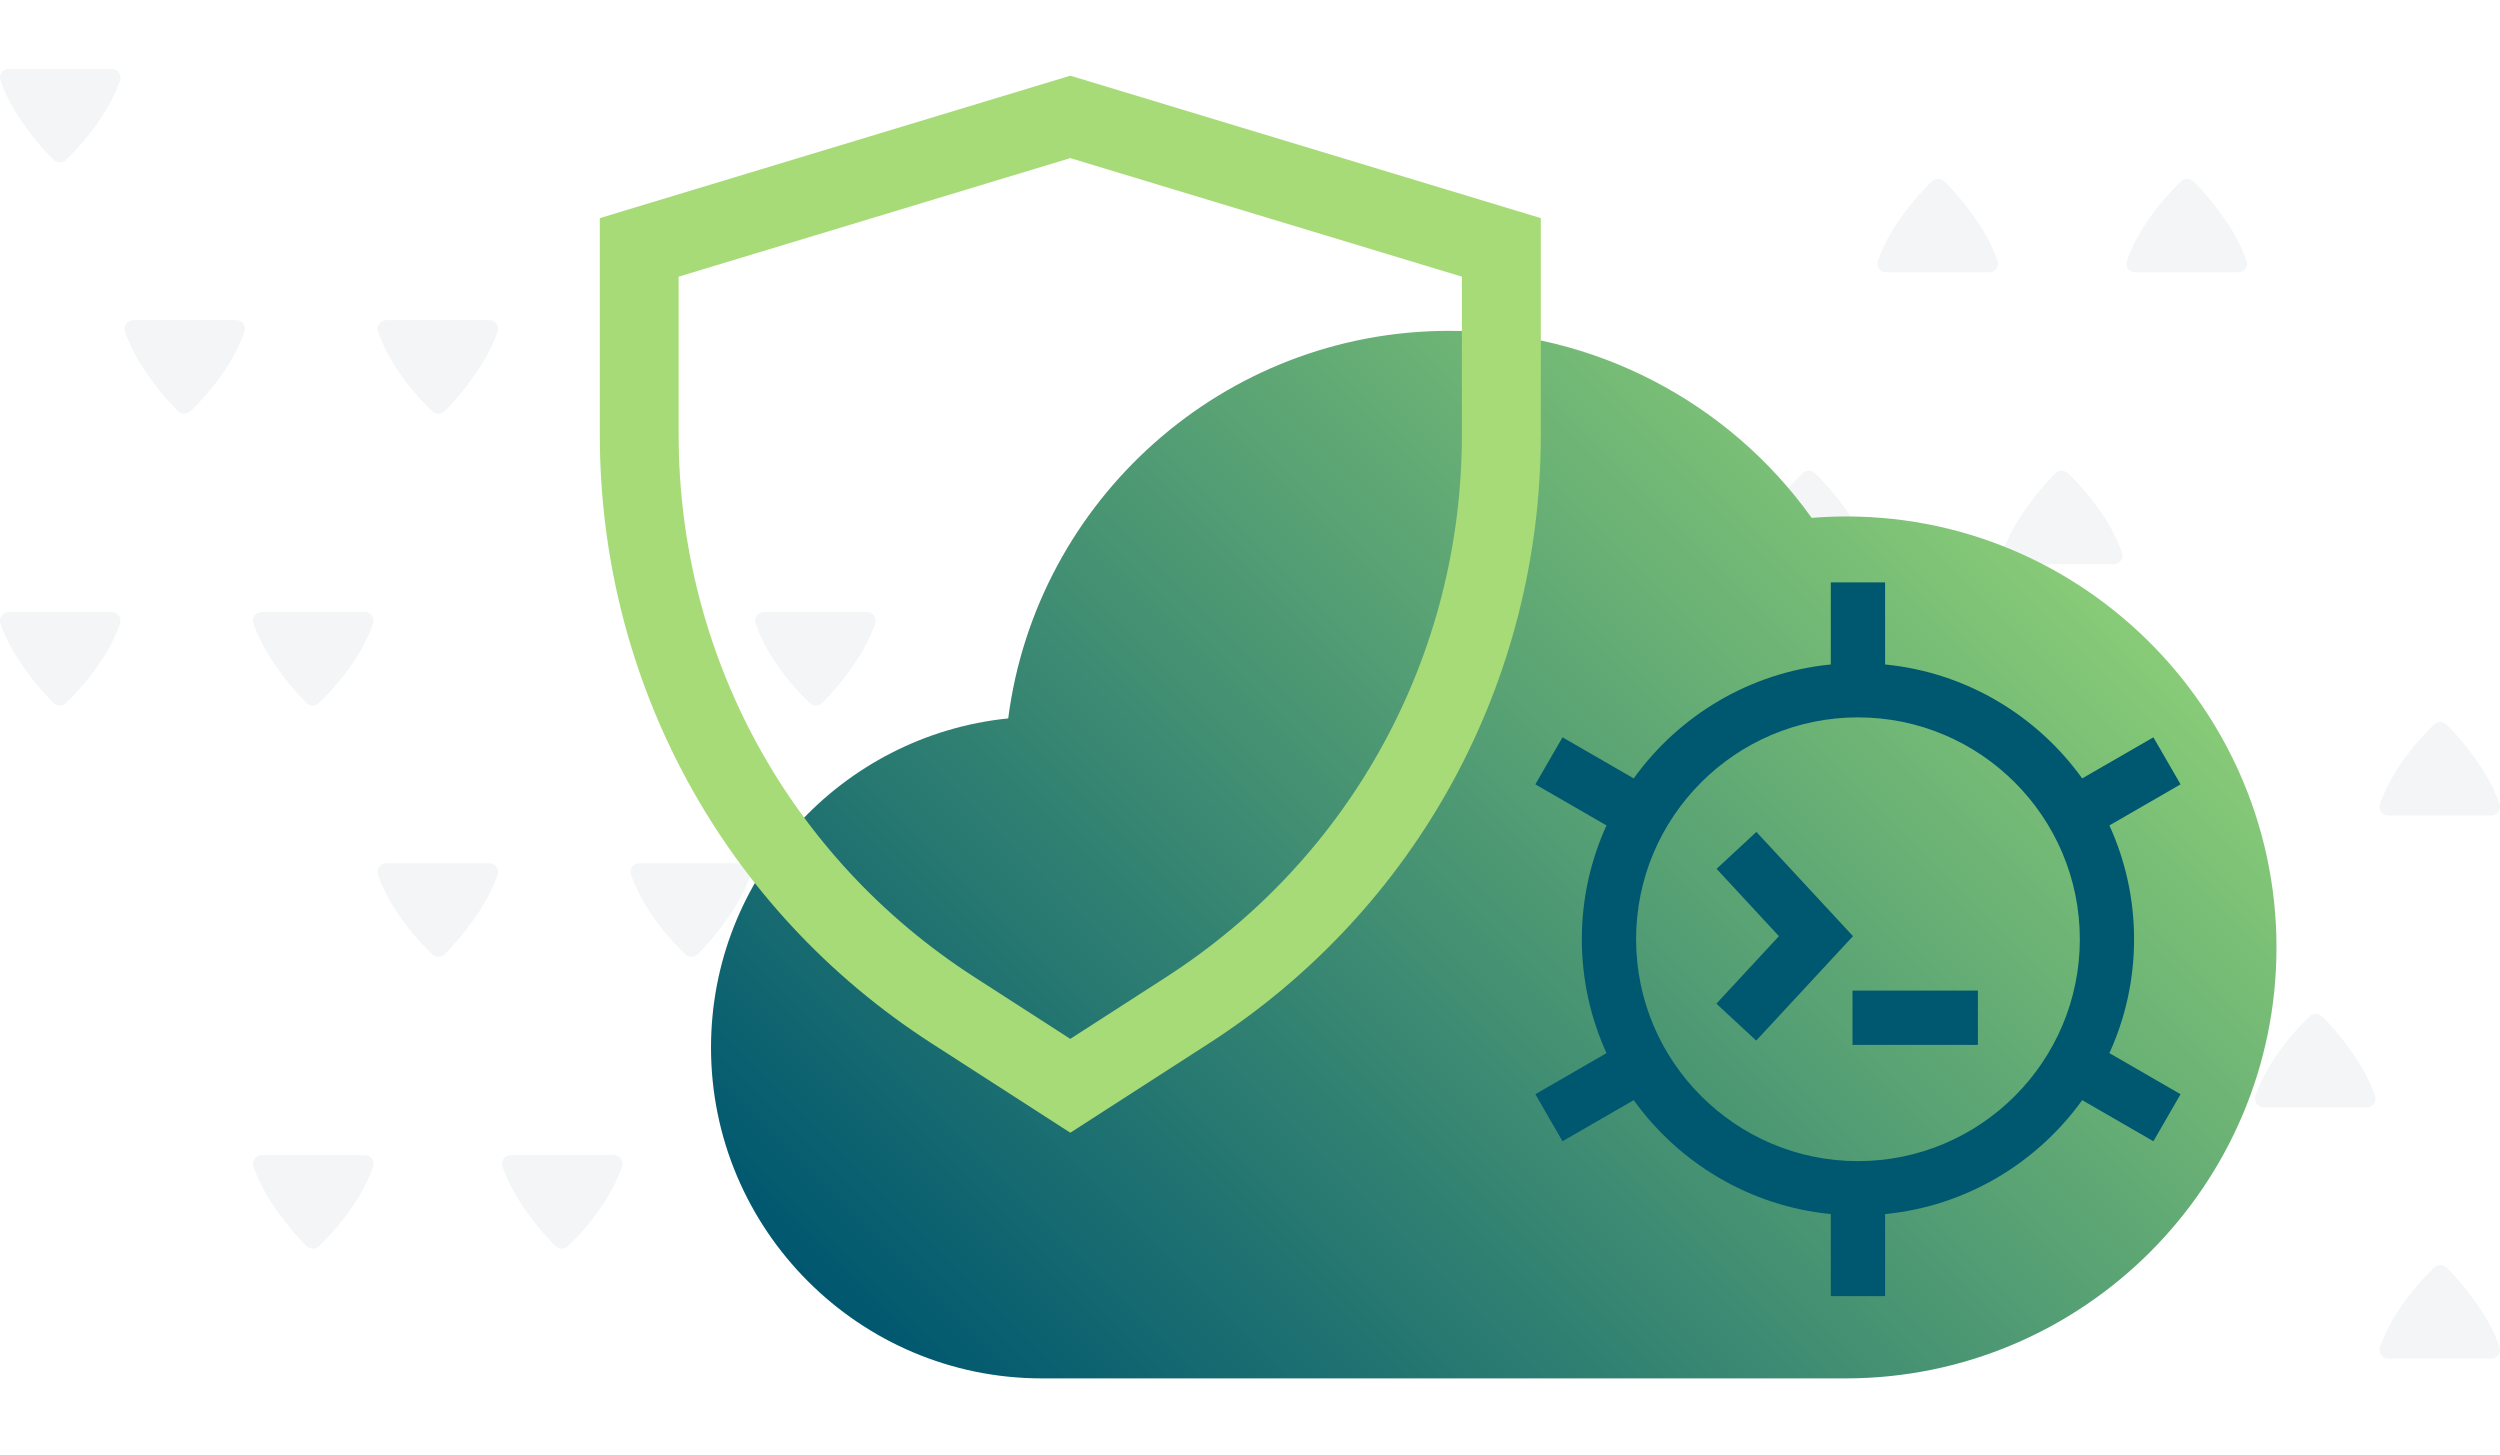 <?xml version="1.0" encoding="UTF-8"?><svg id="Layer_2" xmlns="http://www.w3.org/2000/svg" xmlns:xlink="http://www.w3.org/1999/xlink" viewBox="0 0 412.51 240"><defs><style>.cls-1{opacity:.05;}.cls-2{fill:#005770;}.cls-3{fill:#002c36;}.cls-4{filter:url(#drop-shadow-3);}.cls-5{fill:#a7db78;filter:url(#drop-shadow-2);}.cls-6{fill:url(#linear-gradient);filter:url(#drop-shadow-1);}</style><linearGradient id="linear-gradient" x1="164.14" y1="242.24" x2="327.54" y2="78.85" gradientTransform="matrix(1, 0, 0, 1, 0, 0)" gradientUnits="userSpaceOnUse"><stop offset="0" stop-color="#00576f"/><stop offset="1" stop-color="#88cb77"/></linearGradient><filter id="drop-shadow-1" filterUnits="userSpaceOnUse"><feOffset dx="3" dy="3"/><feGaussianBlur result="blur" stdDeviation="4"/><feFlood flood-color="#000" flood-opacity=".2"/><feComposite in2="blur" operator="in"/><feComposite in="SourceGraphic"/></filter><filter id="drop-shadow-2" filterUnits="userSpaceOnUse"><feOffset dx="3" dy="3"/><feGaussianBlur result="blur-2" stdDeviation="4"/><feFlood flood-color="#000" flood-opacity=".2"/><feComposite in2="blur-2" operator="in"/><feComposite in="SourceGraphic"/></filter><filter id="drop-shadow-3" filterUnits="userSpaceOnUse"><feOffset dx="3" dy="3"/><feGaussianBlur result="blur-3" stdDeviation="4"/><feFlood flood-color="#000" flood-opacity=".2"/><feComposite in2="blur-3" operator="in"/><feComposite in="SourceGraphic"/></filter></defs><g id="Layer_1-2"><g><g class="cls-1"><path class="cls-3" d="M348.78,93.1c.99,0,1.68-.98,1.35-1.92-.49-1.4-1.37-3.45-2.86-5.76-1.97-3.05-4.28-5.63-6.09-7.35-.55-.53-1.43-.53-1.98,0-1.67,1.6-4.02,4.38-5.93,7.35-1.49,2.31-2.36,4.36-2.86,5.76-.33,.94,.36,1.92,1.35,1.92h17.01Z"/><path class="cls-3" d="M307.02,93.1c.99,0,1.68-.98,1.35-1.92-.49-1.4-1.37-3.45-2.86-5.76-1.97-3.05-4.28-5.63-6.09-7.35-.55-.53-1.43-.53-1.98,0-1.67,1.6-4.02,4.38-5.93,7.35-1.49,2.31-2.36,4.36-2.86,5.76-.33,.94,.36,1.92,1.35,1.92h17.01Z"/><path class="cls-3" d="M286.48,134.56c.99,0,1.68-.98,1.35-1.92-.49-1.4-1.37-3.45-2.86-5.76-1.97-3.05-4.28-5.63-6.09-7.35-.55-.53-1.43-.53-1.98,0-1.67,1.6-4.02,4.38-5.93,7.35-1.49,2.31-2.36,4.36-2.86,5.76-.33,.94,.36,1.92,1.35,1.92h17.01Z"/><path class="cls-3" d="M348.78,182.72c.99,0,1.68-.98,1.35-1.92-.49-1.4-1.37-3.45-2.86-5.76-1.97-3.05-4.28-5.63-6.09-7.35-.55-.53-1.43-.53-1.98,0-1.67,1.6-4.02,4.38-5.93,7.35-1.49,2.31-2.36,4.36-2.86,5.76-.33,.94,.36,1.92,1.35,1.92h17.01Z"/><path class="cls-3" d="M352.31,44.94c-.99,0-1.68-.98-1.35-1.92,.49-1.4,1.37-3.45,2.86-5.76,1.97-3.05,4.28-5.63,6.09-7.35,.55-.53,1.43-.53,1.98,0,1.67,1.6,4.02,4.38,5.93,7.35,1.49,2.31,2.36,4.36,2.86,5.76,.33,.94-.36,1.92-1.35,1.92h-17.01Z"/><path class="cls-3" d="M311.22,44.94c-.99,0-1.68-.98-1.35-1.92,.49-1.4,1.37-3.45,2.86-5.76,1.97-3.05,4.28-5.63,6.09-7.35,.55-.53,1.43-.53,1.98,0,1.67,1.6,4.02,4.38,5.93,7.35,1.49,2.31,2.36,4.36,2.86,5.76,.33,.94-.36,1.92-1.35,1.92h-17.01Z"/><path class="cls-3" d="M352.31,134.56c-.99,0-1.68-.98-1.35-1.92,.49-1.4,1.37-3.45,2.86-5.76,1.97-3.05,4.28-5.63,6.09-7.35,.55-.53,1.43-.53,1.98,0,1.67,1.6,4.02,4.38,5.93,7.35,1.49,2.31,2.36,4.36,2.86,5.76,.33,.94-.36,1.92-1.35,1.92h-17.01Z"/><path class="cls-3" d="M394.07,134.56c-.99,0-1.68-.98-1.35-1.92,.49-1.4,1.37-3.45,2.86-5.76,1.97-3.05,4.28-5.63,6.09-7.35,.55-.53,1.43-.53,1.98,0,1.67,1.6,4.02,4.38,5.93,7.35,1.49,2.31,2.36,4.36,2.86,5.76,.33,.94-.36,1.92-1.35,1.92h-17.01Z"/><path class="cls-3" d="M373.52,182.72c-.99,0-1.68-.98-1.35-1.92,.49-1.4,1.37-3.45,2.86-5.76,1.97-3.05,4.28-5.63,6.09-7.35,.55-.53,1.43-.53,1.98,0,1.67,1.6,4.02,4.38,5.93,7.35,1.49,2.31,2.36,4.36,2.86,5.76,.33,.94-.36,1.92-1.35,1.92h-17.01Z"/><path class="cls-3" d="M394.07,224.17c-.99,0-1.68-.98-1.35-1.92,.49-1.4,1.37-3.45,2.86-5.76,1.97-3.05,4.28-5.63,6.09-7.35,.55-.53,1.43-.53,1.98,0,1.67,1.6,4.02,4.38,5.93,7.35,1.49,2.31,2.36,4.36,2.86,5.76,.33,.94-.36,1.92-1.35,1.92h-17.01Z"/></g><path class="cls-6" d="M295.93,82.45c-13.68-19.18-36.04-30.86-59.79-30.86-37.27,0-68.14,27.93-72.78,63.95-27.51,2.79-49.04,26.08-49.04,54.31,0,30.1,24.49,54.59,54.59,54.59h132.61c39.21,0,71.11-31.9,71.11-71.11,0-41.06-35.11-74.21-76.7-70.88Z"/><g class="cls-1"><path class="cls-3" d="M63.73,142.44c-.99,0-1.68,.98-1.35,1.92,.49,1.4,1.37,3.45,2.86,5.76,1.97,3.05,4.28,5.63,6.09,7.35,.55,.53,1.43,.53,1.98,0,1.67-1.6,4.02-4.38,5.93-7.35,1.49-2.31,2.36-4.36,2.86-5.76,.33-.94-.36-1.92-1.35-1.92h-17.01Z"/><path class="cls-3" d="M105.49,142.44c-.99,0-1.68,.98-1.35,1.92,.49,1.4,1.37,3.45,2.86,5.76,1.97,3.05,4.28,5.63,6.09,7.35,.55,.53,1.43,.53,1.98,0,1.67-1.6,4.02-4.38,5.93-7.35,1.49-2.31,2.36-4.36,2.86-5.76,.33-.94-.36-1.92-1.35-1.92h-17.01Z"/><path class="cls-3" d="M126.03,100.99c-.99,0-1.68,.98-1.35,1.92,.49,1.4,1.37,3.45,2.86,5.76,1.97,3.05,4.28,5.63,6.09,7.35,.55,.53,1.43,.53,1.98,0,1.67-1.6,4.02-4.38,5.93-7.35,1.49-2.31,2.36-4.36,2.86-5.76,.33-.94-.36-1.92-1.35-1.92h-17.01Z"/><path class="cls-3" d="M63.73,52.83c-.99,0-1.68,.98-1.35,1.92,.49,1.4,1.37,3.45,2.86,5.76,1.97,3.05,4.28,5.63,6.09,7.35,.55,.53,1.43,.53,1.98,0,1.67-1.6,4.02-4.38,5.93-7.35,1.49-2.31,2.36-4.36,2.86-5.76,.33-.94-.36-1.92-1.35-1.92h-17.01Z"/><path class="cls-3" d="M60.2,190.6c.99,0,1.68,.98,1.35,1.92-.49,1.4-1.37,3.45-2.86,5.76-1.97,3.05-4.28,5.63-6.09,7.35-.55,.53-1.43,.53-1.98,0-1.67-1.6-4.02-4.38-5.93-7.35-1.49-2.31-2.36-4.36-2.86-5.76-.33-.94,.36-1.92,1.35-1.92h17.01Z"/><path class="cls-3" d="M101.29,190.6c.99,0,1.68,.98,1.35,1.92-.49,1.4-1.37,3.45-2.86,5.76-1.97,3.05-4.28,5.63-6.09,7.35-.55,.53-1.43,.53-1.98,0-1.67-1.6-4.02-4.38-5.93-7.35-1.49-2.31-2.36-4.36-2.86-5.76-.33-.94,.36-1.92,1.35-1.92h17.01Z"/><path class="cls-3" d="M60.2,100.99c.99,0,1.68,.98,1.35,1.92-.49,1.4-1.37,3.45-2.86,5.76-1.97,3.05-4.28,5.63-6.09,7.35-.55,.53-1.43,.53-1.98,0-1.67-1.6-4.02-4.38-5.93-7.35-1.49-2.31-2.36-4.36-2.86-5.76-.33-.94,.36-1.92,1.35-1.92h17.01Z"/><path class="cls-3" d="M18.45,100.99c.99,0,1.68,.98,1.35,1.92-.49,1.4-1.37,3.45-2.86,5.76-1.97,3.05-4.28,5.63-6.09,7.35-.55,.53-1.43,.53-1.98,0-1.67-1.6-4.02-4.38-5.93-7.35-1.49-2.31-2.36-4.36-2.86-5.76-.33-.94,.36-1.92,1.35-1.92H18.45Z"/><path class="cls-3" d="M38.99,52.83c.99,0,1.68,.98,1.35,1.92-.49,1.4-1.37,3.45-2.86,5.76-1.97,3.05-4.28,5.63-6.09,7.35-.55,.53-1.43,.53-1.98,0-1.67-1.6-4.02-4.38-5.93-7.35-1.49-2.31-2.36-4.36-2.86-5.76-.33-.94,.36-1.92,1.35-1.92h17.01Z"/><path class="cls-3" d="M18.45,11.37c.99,0,1.68,.98,1.35,1.92-.49,1.4-1.37,3.45-2.86,5.76-1.97,3.05-4.28,5.63-6.09,7.35-.55,.53-1.43,.53-1.98,0-1.67-1.6-4.02-4.38-5.93-7.35C1.45,16.74,.57,14.69,.08,13.29c-.33-.94,.36-1.92,1.35-1.92H18.45Z"/></g></g><path class="cls-5" d="M173.6,183.9l-22.86-14.73c-34.3-22.09-54.77-59.63-54.77-100.43V32.99L173.6,9.49l77.64,23.5v35.75c0,40.79-20.48,78.34-54.77,100.43l-22.86,14.73ZM108.98,42.65v26.09c0,36.35,18.24,69.81,48.81,89.49l15.81,10.19,15.81-10.19c30.56-19.68,48.81-53.14,48.81-89.49v-26.09l-64.62-19.56-64.62,19.56Z"/><g class="cls-4"><rect class="cls-2" x="302.67" y="160.45" width="20.69" height="8.96"/><polygon class="cls-2" points="286.81 134.27 280.24 140.36 290.53 151.47 280.21 162.61 286.78 168.7 302.75 151.47 286.81 134.27"/><path class="cls-2" d="M349.13,151.98c0-6.7-1.46-13.05-4.07-18.78l11.74-6.78-4.48-7.76-11.75,6.78c-7.46-10.37-19.15-17.49-32.52-18.8v-13.54h-8.96v13.54c-13.38,1.31-25.07,8.44-32.52,18.8l-11.75-6.78-4.48,7.76,11.74,6.78c-2.61,5.73-4.07,12.09-4.07,18.78s1.46,13.05,4.07,18.79l-11.74,6.78,4.48,7.76,11.75-6.78c7.46,10.37,19.15,17.49,32.52,18.8v13.54h8.96v-13.54c13.38-1.31,25.07-8.44,32.52-18.8l11.75,6.78,4.48-7.76-11.74-6.78c2.61-5.73,4.07-12.09,4.07-18.79Zm-45.56,36.61c-20.18,0-36.61-16.42-36.61-36.61s16.42-36.61,36.61-36.61,36.61,16.42,36.61,36.61-16.42,36.61-36.61,36.61Z"/></g></g></svg>